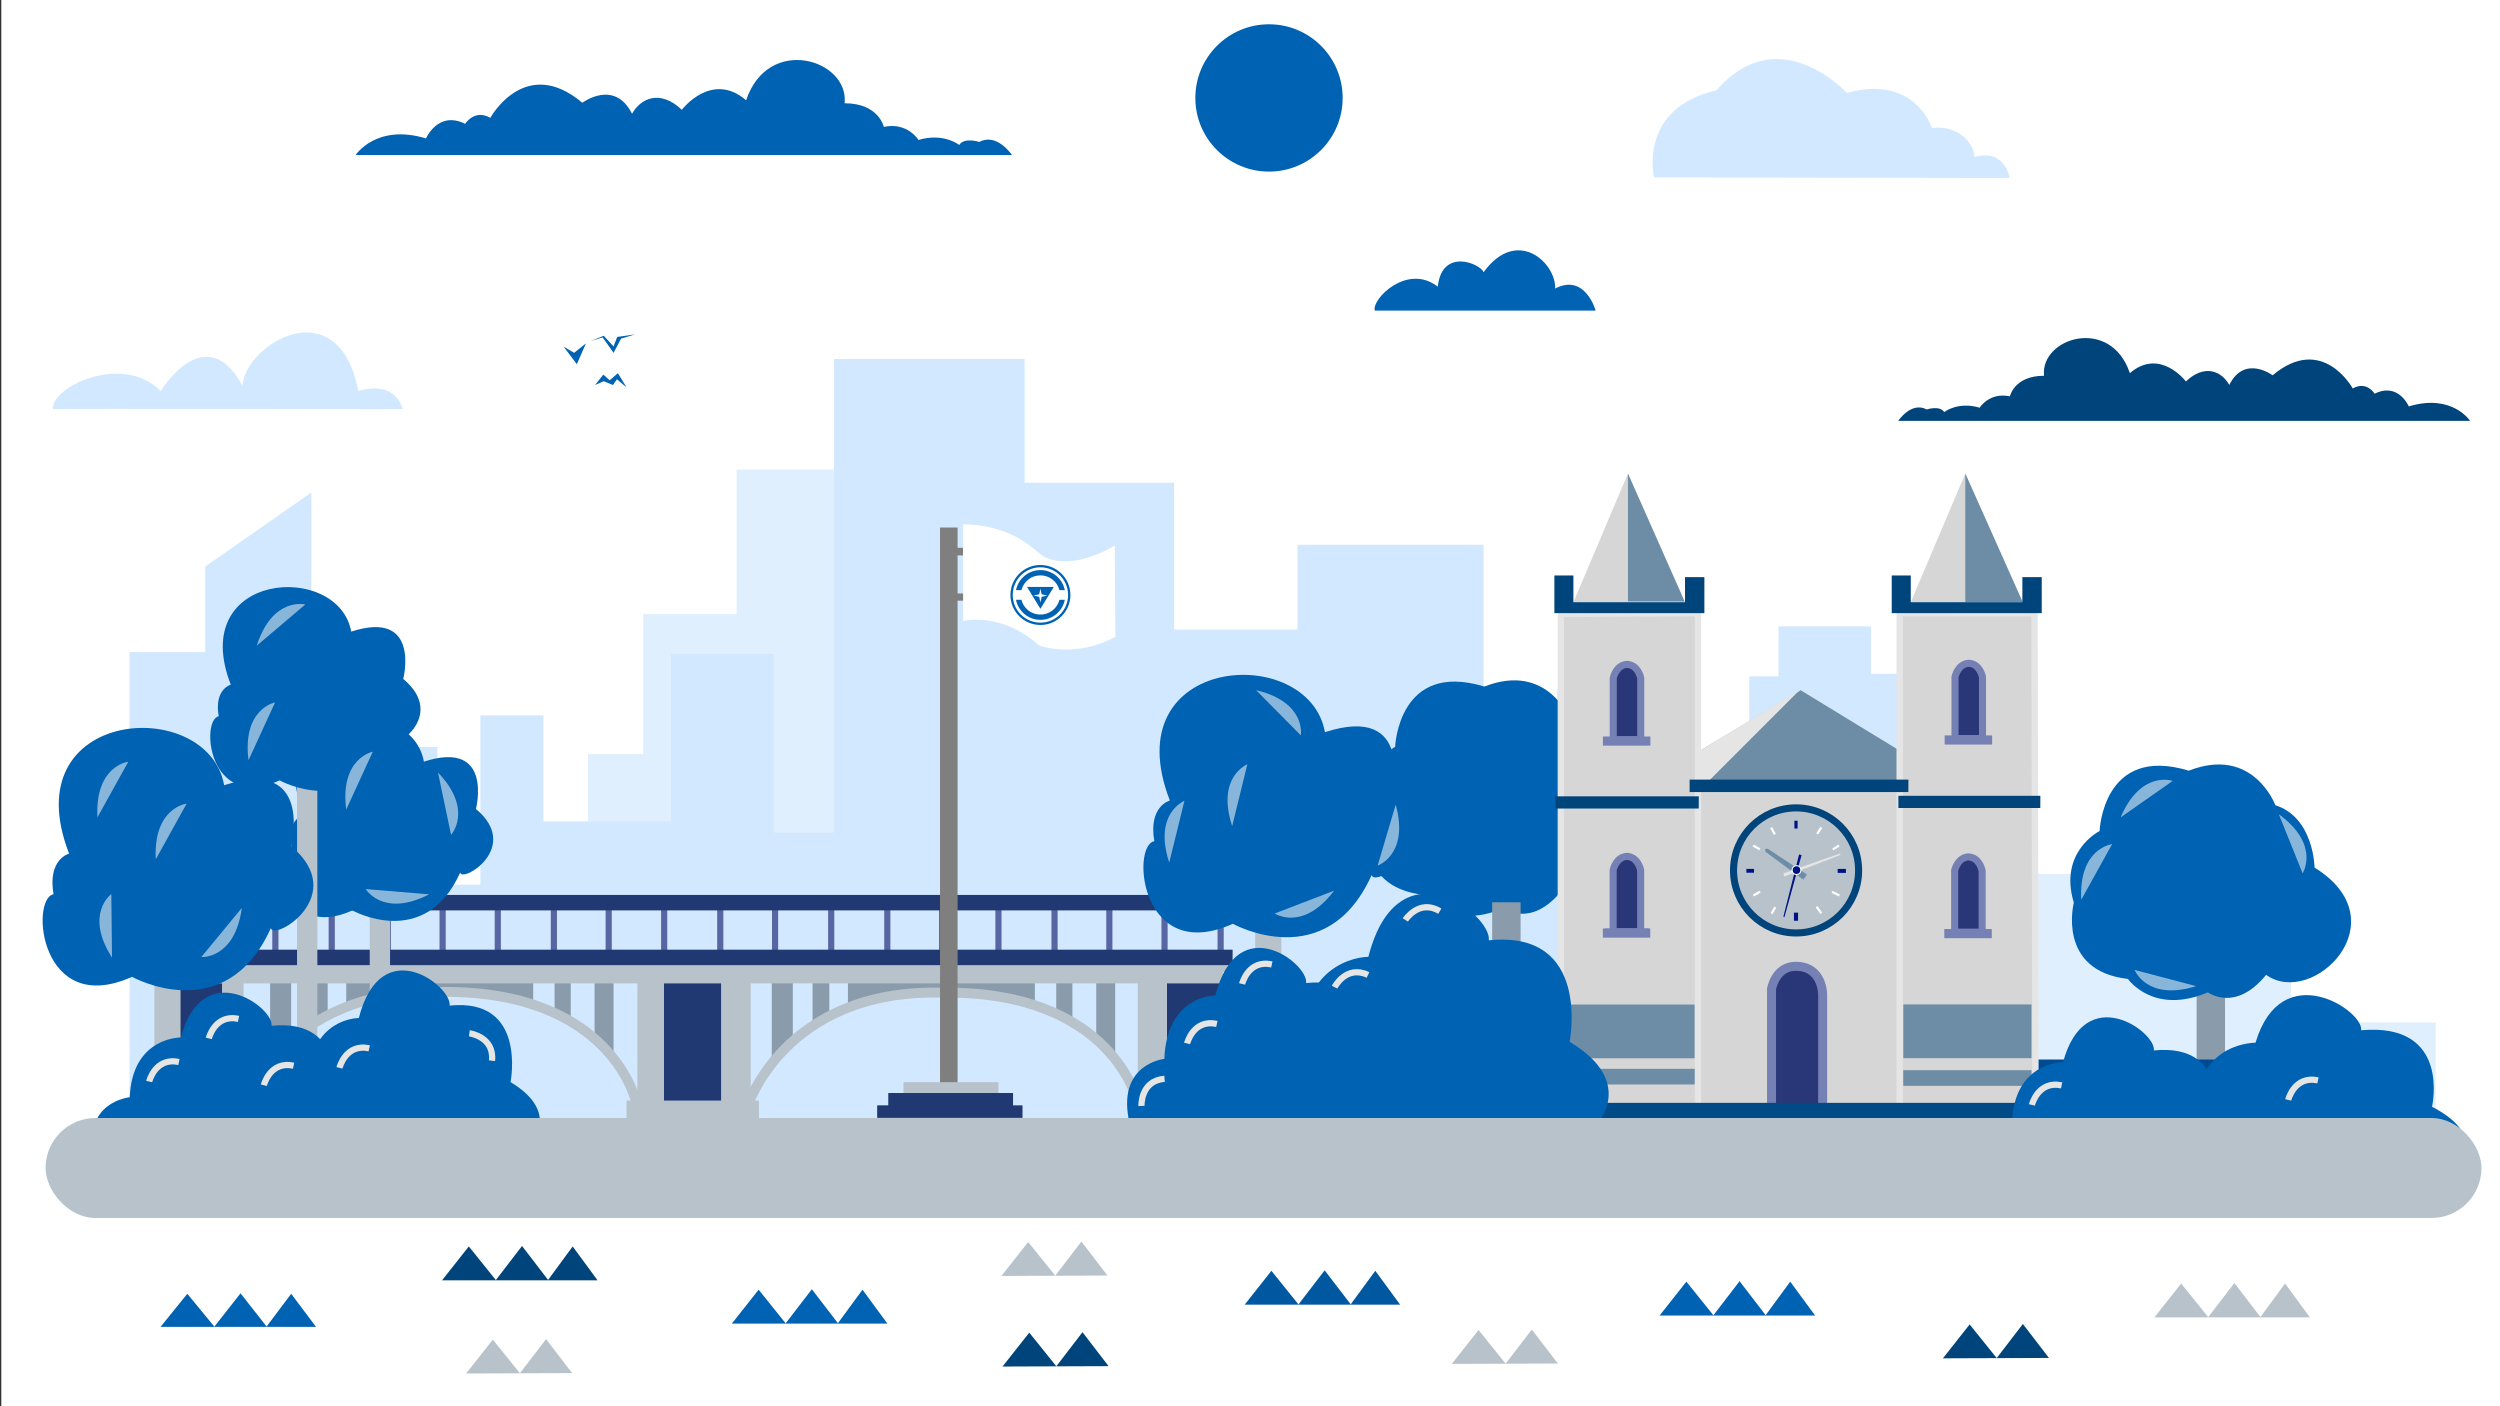 <?xml version="1.0" encoding="UTF-8" standalone="no"?>
<svg
   sodipodi:docname="nuinalp_hq.svg"
   inkscape:version="1.1 (c68e22c387, 2021-05-23)"
   id="svg8"
   version="1.1"
   viewBox="0 0 508 285.75"
   height="1080"
   width="1920"
   xmlns:inkscape="http://www.inkscape.org/namespaces/inkscape"
   xmlns:sodipodi="http://sodipodi.sourceforge.net/DTD/sodipodi-0.dtd"
   xmlns="http://www.w3.org/2000/svg"
   xmlns:svg="http://www.w3.org/2000/svg"
   xmlns:rdf="http://www.w3.org/1999/02/22-rdf-syntax-ns#"
   xmlns:cc="http://creativecommons.org/ns#"
   xmlns:dc="http://purl.org/dc/elements/1.1/">
  <rect x="0" y="0" width="508" height="285.75" fill="#333333" stroke="none"/>
  <defs
     id="defs2" />
  <sodipodi:namedview
     inkscape:window-maximized="1"
     inkscape:window-y="27"
     inkscape:window-x="1360"
     inkscape:window-height="938"
     inkscape:window-width="1920"
     inkscape:guide-bbox="true"
     showguides="true"
     inkscape:snap-page="false"
     units="px"
     showgrid="false"
     inkscape:document-rotation="0"
     inkscape:current-layer="layer1"
     inkscape:document-units="mm"
     inkscape:cy="564.67527"
     inkscape:cx="833.37584"
     inkscape:zoom="0.49497475"
     inkscape:pageshadow="2"
     inkscape:pageopacity="0.0"
     borderopacity="1.0"
     bordercolor="#666666"
     pagecolor="#ffffff"
     id="base"
     inkscape:pagecheckerboard="0" />
  <g
     id="layer1"
     inkscape:groupmode="layer"
     inkscape:label="Layer 1">
    <rect
       y="-0.025"
       x="0.266"
       height="285.775"
       width="507.801"
       id="rect24"
       style="fill:#ffffff;fill-opacity:1;stroke-width:0.265" />
    <rect
       y="98.091"
       x="202.258"
       height="131.615"
       width="36.327"
       id="rect1119-9-6"
       style="fill:#d1e8ff;fill-opacity:1;stroke:none;stroke-width:1.03" />
    <path
       style="fill:#e0effe;fill-opacity:1;stroke:none;stroke-width:0.289px;stroke-linecap:butt;stroke-linejoin:miter;stroke-opacity:1"
       d="m 409.99,177.566 h 27.146 v 11.225 h 28.423 v 18.976 h 29.381 v 21.382 h -17.884 -74.411 v -50.247 -2.138 z"
       id="path1136-1" />
    <path
       id="path1136"
       d="m 119.469,180.365 v -27.146 h 11.225 v -28.423 h 18.976 V 95.415 H 171.053 V 113.299 187.71 h -50.247 -2.138 z"
       style="fill:#e0effe;fill-opacity:1;stroke:none;stroke-width:0.289px;stroke-linecap:butt;stroke-linejoin:miter;stroke-opacity:1" />
    <rect
       y="72.958"
       x="169.449"
       height="154.221"
       width="38.754"
       id="rect1119"
       style="fill:#d1e8ff;fill-opacity:1;stroke:none;stroke-width:1.151" />
    <g
       transform="matrix(2.217,0,0,2.217,-322.612,-242.691)"
       id="g1550">
      <rect
         style="opacity:1;fill:#8a9cab;fill-opacity:1;fill-rule:nonzero;stroke:none;stroke-width:0.3;stroke-miterlimit:4;stroke-dasharray:none;stroke-opacity:1"
         id="rect1429"
         width="2.606"
         height="10.997"
         x="346.849"
         y="199.878"
         ry="0" />
      <path
         style="fill:#0062b2;fill-opacity:1;stroke:none;stroke-width:0.265px;stroke-linecap:butt;stroke-linejoin:miter;stroke-opacity:1"
         d="m 347.88,200.422 c 0,0 2.504,1.89 5.339,-1.606 4.252,3.071 12.379,-4.914 4.441,-9.827 0,0 -0.047,-4.583 -3.591,-5.717 0,0 -2.032,-5.481 -7.938,-3.166 -7.89,-2.41 -8.174,5.528 -8.174,5.528 0,0 -3.78,1.89 -2.362,6.567 0,0 -1.606,6.237 4.961,6.993 0,0 2.315,3.355 7.323,1.228 z"
         id="path1431"
         sodipodi:nodetypes="ccccccccc" />
    </g>
    <path
       style="fill:#ffffff;fill-opacity:0.534;stroke:none;stroke-width:0.265px;stroke-linecap:butt;stroke-linejoin:miter;stroke-opacity:1"
       d="m 422.907,182.841 6.274,-11.312 c 0,0 -6.807,0.777 -6.274,11.312 z"
       id="path1501-1"
       sodipodi:nodetypes="ccc" />
    <path
       style="fill:none;stroke:#d1e8ff;stroke-width:0.894;stroke-linecap:butt;stroke-linejoin:miter;stroke-miterlimit:4;stroke-dasharray:none;stroke-opacity:1"
       d="m 342.001,199.753 c 0,0 0.413,-8.65 11.874,-8.693 13.895,0.063 14.584,8.777 14.584,8.777"
       id="path1272-6"
       sodipodi:nodetypes="ccc" />
    <path
       sodipodi:nodetypes="ccc"
       id="path1272-6-1"
       d="m 368.468,201.727 c 0,0 1.38,-10.534 13.559,-10.576 14.767,0.063 12.677,10.66 12.677,10.66"
       style="fill:none;stroke:#d1e8ff;stroke-width:0.894;stroke-linecap:butt;stroke-linejoin:miter;stroke-miterlimit:4;stroke-dasharray:none;stroke-opacity:1" />
    <path
       sodipodi:nodetypes="ccc"
       id="path1272"
       d="m 316.359,199.681 c 0,0 0.378,-8.66 10.854,-8.702 12.702,0.063 14.272,9.734 14.272,9.734"
       style="fill:none;stroke:#d1e8ff;stroke-width:0.894;stroke-linecap:butt;stroke-linejoin:miter;stroke-miterlimit:4;stroke-dasharray:none;stroke-opacity:1" />
    <rect
       y="191.106"
       x="340.377"
       height="23.848"
       width="2.105"
       id="rect1264"
       style="fill:#d1e8ff;fill-opacity:1;stroke:none;stroke-width:2.737;stroke-miterlimit:4;stroke-dasharray:none;stroke-opacity:1" />
    <rect
       y="190.986"
       x="368.012"
       height="24.159"
       width="2.019"
       id="rect1266"
       style="fill:#d1e8ff;fill-opacity:1;stroke:none;stroke-width:2.319;stroke-miterlimit:4;stroke-dasharray:none;stroke-opacity:1" />
    <rect
       y="190.627"
       x="394.268"
       height="24.518"
       width="2.375"
       id="rect1268"
       style="fill:#d1e8ff;fill-opacity:1;stroke:none;stroke-width:2.319;stroke-miterlimit:4;stroke-dasharray:none;stroke-opacity:1" />
    <path
       id="path1102"
       d="m 266.14,222.397 h 227.244 v -7.104 H 266.14 Z"
       style="fill:#004a92;fill-opacity:1;stroke:none;stroke-width:0.464px;stroke-linecap:butt;stroke-linejoin:miter;stroke-opacity:1" />
    <path
       id="path1104"
       d="M 317.418,214.427 V 186.561 h -46.318 v 28.823 h 46.199 z"
       style="fill:#004a92;fill-opacity:1;stroke:none;stroke-width:0.472px;stroke-linecap:butt;stroke-linejoin:miter;stroke-opacity:1" />
    <rect
       y="185.126"
       x="269.379"
       height="1.805"
       width="50.178"
       id="rect1106"
       style="fill:#e5e5e5;fill-opacity:1;stroke:none;stroke-width:2.78;stroke-miterlimit:4;stroke-dasharray:none;stroke-opacity:1" />
    <rect
       y="184.05"
       x="268.31"
       height="1.355"
       width="52.494"
       id="rect1108"
       style="fill:#e5e5e5;fill-opacity:1;stroke:none;stroke-width:2.677;stroke-miterlimit:4;stroke-dasharray:none;stroke-opacity:1" />
    <rect
       y="180.94"
       x="271.398"
       height="3.11"
       width="45.843"
       id="rect1110"
       style="fill:#e5e5e5;fill-opacity:1;stroke:none;stroke-width:2.234;stroke-miterlimit:4;stroke-dasharray:none;stroke-opacity:1" />
    <path
       sodipodi:nodetypes="cccccc"
       id="path1112"
       d="m 276.217,180.831 c 0,0 2.099,-1.48 2.519,-5.666 0,0 9.07,-5.37 15.914,-5.455 7.516,-0.042 15.242,4.694 15.242,4.694 -0.504,3.044 5.207,6.427 5.207,6.427 z"
       style="fill:#004a92;fill-opacity:1;stroke:none;stroke-width:0.472px;stroke-linecap:butt;stroke-linejoin:miter;stroke-opacity:1" />
    <ellipse
       ry="2.875"
       rx="2.831"
       cy="176.138"
       cx="294.378"
       id="path1114"
       style="fill:#e6e6e6;fill-opacity:1;stroke:none;stroke-width:2.122;stroke-miterlimit:4;stroke-dasharray:none;stroke-opacity:1" />
    <path
       sodipodi:nodetypes="ccccc"
       id="path1146"
       d="m 293.718,169.69 -0.052,-5.195 h 1.544 v 5.143 z"
       style="fill:#004a92;fill-opacity:1;stroke:none;stroke-width:0.472px;stroke-linecap:butt;stroke-linejoin:miter;stroke-opacity:1" />
    <rect
       y="172.863"
       x="292.383"
       height="5.915"
       width="0.672"
       id="rect1334-9"
       style="fill:#004a92;fill-opacity:1;stroke:none;stroke-width:0.961;stroke-miterlimit:4;stroke-dasharray:none;stroke-opacity:1" />
    <rect
       y="173.154"
       x="294.189"
       height="6.512"
       width="0.504"
       id="rect1336-7"
       style="fill:#004a92;fill-opacity:1;stroke:none;stroke-width:0.894;stroke-miterlimit:4;stroke-dasharray:none;stroke-opacity:1" />
    <rect
       y="173.45"
       x="295.784"
       height="5.37"
       width="0.63"
       id="rect1338-9"
       style="fill:#004a92;fill-opacity:1;stroke:none;stroke-width:0.894;stroke-miterlimit:4;stroke-dasharray:none;stroke-opacity:1" />
    <path
       id="path1086"
       d="m 26.315,225.072 v -92.554 h 15.386 v -17.387 l 21.568,-15.066 v 29.807 H 75.439 v 21.923 h 13.433 v 27.97 h 8.747 v -34.396 h 12.808 v 21.545 h 25.929 v -34.018 h 20.931 v 36.286 h 12.808 v 16.253 h 8.747 v 41.955 H 26.08 Z"
       style="fill:#d1e8ff;fill-opacity:1;stroke:none;stroke-width:0.241px;stroke-linecap:butt;stroke-linejoin:miter;stroke-opacity:1" />
    <rect
       style="fill:#d1e8ff;fill-opacity:1;stroke:none;stroke-width:0.88"
       id="rect1119-9"
       width="36.327"
       height="96.085"
       x="229.365"
       y="127.928" />
    <path
       id="path1084"
       d="m 229.63,152.402 h 34.011 v -41.694 h 37.817 v 41.427 h 14.984 v -12.027 h 14.984 v 13.898 h 11.416 v 10.424 h 12.606 V 137.435 h 5.946 v -10.156 h 18.789 v 9.622 h 6.66 v 91.139 H 229.154 Z"
       style="fill:#d1e8ff;fill-opacity:1;stroke:none;stroke-width:0.25px;stroke-linecap:butt;stroke-linejoin:miter;stroke-opacity:1" />
    <g
       id="g1550-4"
       transform="matrix(2.217,0,0,2.217,-465.757,-259.784)">
      <path
         sodipodi:nodetypes="ccccccccc"
         id="path1431-5"
         d="m 347.88,200.422 c 0,0 2.504,1.89 5.339,-1.606 4.252,3.071 12.379,-4.914 4.441,-9.827 0,0 -0.047,-4.583 -3.591,-5.717 0,0 -2.032,-5.481 -7.938,-3.166 -7.89,-2.41 -8.174,5.528 -8.174,5.528 0,0 -3.78,1.89 -2.362,6.567 0,0 -1.606,6.237 4.961,6.993 0,0 2.315,3.355 7.323,1.228 z"
         style="fill:#0062b2;fill-opacity:1;stroke:none;stroke-width:0.265px;stroke-linecap:butt;stroke-linejoin:miter;stroke-opacity:1" />
      <rect
         ry="0"
         y="199.878"
         x="346.849"
         height="10.997"
         width="2.606"
         id="rect1429-4"
         style="opacity:1;fill:#8a9cab;fill-opacity:1;fill-rule:nonzero;stroke:none;stroke-width:0.3;stroke-miterlimit:4;stroke-dasharray:none;stroke-opacity:1" />
    </g>
    <rect
       style="fill:#b7c2cb;fill-opacity:1;stroke:none;stroke-width:2.77;stroke-miterlimit:4;stroke-dasharray:none;stroke-opacity:1"
       id="rect1258"
       width="217.921"
       height="2.539"
       x="31.54"
       y="194.982" />
    <rect
       style="fill:#5865a3;fill-opacity:1;stroke:none;stroke-width:1.265;stroke-miterlimit:4;stroke-dasharray:none;stroke-opacity:1"
       id="rect1277"
       width="1.252"
       height="9.78"
       x="32.794"
       y="184.231" />
    <rect
       y="184.136"
       x="44.192"
       height="9.78"
       width="1.252"
       id="rect1277-0"
       style="fill:#5865a3;fill-opacity:1;stroke:none;stroke-width:1.265;stroke-miterlimit:4;stroke-dasharray:none;stroke-opacity:1" />
    <rect
       style="fill:#5865a3;fill-opacity:1;stroke:none;stroke-width:1.265;stroke-miterlimit:4;stroke-dasharray:none;stroke-opacity:1"
       id="rect1277-0-0"
       width="1.252"
       height="9.78"
       x="55.33"
       y="184.212" />
    <rect
       y="184.393"
       x="66.78"
       height="9.78"
       width="1.252"
       id="rect1277-6"
       style="fill:#5865a3;fill-opacity:1;stroke:none;stroke-width:1.265;stroke-miterlimit:4;stroke-dasharray:none;stroke-opacity:1" />
    <rect
       style="fill:#5865a3;fill-opacity:1;stroke:none;stroke-width:1.265;stroke-miterlimit:4;stroke-dasharray:none;stroke-opacity:1"
       id="rect1277-0-5"
       width="1.252"
       height="9.78"
       x="78.178"
       y="184.298" />
    <rect
       y="184.374"
       x="89.316"
       height="9.78"
       width="1.252"
       id="rect1277-0-0-0"
       style="fill:#5865a3;fill-opacity:1;stroke:none;stroke-width:1.265;stroke-miterlimit:4;stroke-dasharray:none;stroke-opacity:1" />
    <rect
       style="fill:#5865a3;fill-opacity:1;stroke:none;stroke-width:1.265;stroke-miterlimit:4;stroke-dasharray:none;stroke-opacity:1"
       id="rect1277-6-9"
       width="1.252"
       height="9.78"
       x="100.523"
       y="184.326" />
    <rect
       y="184.231"
       x="111.921"
       height="9.78"
       width="1.252"
       id="rect1277-0-5-8"
       style="fill:#5865a3;fill-opacity:1;stroke:none;stroke-width:1.265;stroke-miterlimit:4;stroke-dasharray:none;stroke-opacity:1" />
    <rect
       style="fill:#5865a3;fill-opacity:1;stroke:none;stroke-width:1.265;stroke-miterlimit:4;stroke-dasharray:none;stroke-opacity:1"
       id="rect1277-0-0-0-8"
       width="1.252"
       height="9.78"
       x="123.059"
       y="184.307" />
    <rect
       y="184.326"
       x="134.333"
       height="9.78"
       width="1.252"
       id="rect1277-6-9-4"
       style="fill:#5865a3;fill-opacity:1;stroke:none;stroke-width:1.265;stroke-miterlimit:4;stroke-dasharray:none;stroke-opacity:1" />
    <rect
       style="fill:#5865a3;fill-opacity:1;stroke:none;stroke-width:1.265;stroke-miterlimit:4;stroke-dasharray:none;stroke-opacity:1"
       id="rect1277-0-5-8-0"
       width="1.252"
       height="9.78"
       x="145.731"
       y="184.231" />
    <rect
       y="184.307"
       x="156.869"
       height="9.78"
       width="1.252"
       id="rect1277-0-0-0-8-5"
       style="fill:#5865a3;fill-opacity:1;stroke:none;stroke-width:1.265;stroke-miterlimit:4;stroke-dasharray:none;stroke-opacity:1" />
    <rect
       style="fill:#5865a3;fill-opacity:1;stroke:none;stroke-width:1.265;stroke-miterlimit:4;stroke-dasharray:none;stroke-opacity:1"
       id="rect1277-6-9-4-5"
       width="1.252"
       height="9.78"
       x="168.276"
       y="184.46" />
    <rect
       y="184.365"
       x="179.674"
       height="9.78"
       width="1.252"
       id="rect1277-0-5-8-0-2"
       style="fill:#5865a3;fill-opacity:1;stroke:none;stroke-width:1.265;stroke-miterlimit:4;stroke-dasharray:none;stroke-opacity:1" />
    <rect
       style="fill:#5865a3;fill-opacity:1;stroke:none;stroke-width:1.265;stroke-miterlimit:4;stroke-dasharray:none;stroke-opacity:1"
       id="rect1277-0-0-0-8-5-1"
       width="1.252"
       height="9.78"
       x="190.812"
       y="184.441" />
    <rect
       y="184.396"
       x="202.258"
       height="9.78"
       width="1.252"
       id="rect1277-6-9-4-5-7"
       style="fill:#5865a3;fill-opacity:1;stroke:none;stroke-width:1.265;stroke-miterlimit:4;stroke-dasharray:none;stroke-opacity:1" />
    <rect
       style="fill:#5865a3;fill-opacity:1;stroke:none;stroke-width:1.265;stroke-miterlimit:4;stroke-dasharray:none;stroke-opacity:1"
       id="rect1277-0-5-8-0-2-5"
       width="1.252"
       height="9.78"
       x="213.656"
       y="184.302" />
    <rect
       y="184.377"
       x="224.794"
       height="9.78"
       width="1.252"
       id="rect1277-0-0-0-8-5-1-1"
       style="fill:#5865a3;fill-opacity:1;stroke:none;stroke-width:1.265;stroke-miterlimit:4;stroke-dasharray:none;stroke-opacity:1" />
    <rect
       style="fill:#5865a3;fill-opacity:1;stroke:none;stroke-width:1.265;stroke-miterlimit:4;stroke-dasharray:none;stroke-opacity:1"
       id="rect1277-6-9-4-5-7-3"
       width="1.252"
       height="9.78"
       x="236.007"
       y="184.238" />
    <rect
       y="184.143"
       x="247.406"
       height="9.78"
       width="1.252"
       id="rect1277-0-5-8-0-2-5-0"
       style="fill:#5865a3;fill-opacity:1;stroke:none;stroke-width:1.265;stroke-miterlimit:4;stroke-dasharray:none;stroke-opacity:1" />
    <rect
       style="fill:#213973;fill-opacity:1;stroke:none;stroke-width:2.712;stroke-miterlimit:4;stroke-dasharray:none;stroke-opacity:1"
       id="rect1256"
       width="219.565"
       height="3.14"
       x="30.9"
       y="192.977" />
    <rect
       y="181.852"
       x="30.698"
       height="3.14"
       width="219.565"
       id="rect1256-8"
       style="fill:#213973;fill-opacity:1;stroke:none;stroke-width:2.712;stroke-miterlimit:4;stroke-dasharray:none;stroke-opacity:1" />
    <rect
       style="fill:#213973;fill-opacity:1;stroke:none;stroke-width:1.265;stroke-miterlimit:4;stroke-dasharray:none;stroke-opacity:1"
       id="rect1470"
       width="11.717"
       height="25.324"
       x="134.871"
       y="199.633" />
    <rect
       style="fill:#213973;fill-opacity:1;stroke:none;stroke-width:1.183;stroke-miterlimit:4;stroke-dasharray:none;stroke-opacity:1"
       id="rect1472"
       width="10.914"
       height="24.946"
       x="237.114"
       y="199.066" />
    <rect
       y="199.467"
       x="33.45"
       height="25.702"
       width="11.717"
       id="rect1470-3"
       style="fill:#213973;fill-opacity:1;stroke:none;stroke-width:1.274;stroke-miterlimit:4;stroke-dasharray:none;stroke-opacity:1" />
    <path
       sodipodi:nodetypes="cccccc"
       id="path970"
       d="m 70.359,199.45 v 5.242 c 0,0 5.708,-3.64 18.804,-3.494 11.359,-0.363 19.182,3.083 19.182,3.083 v -5.139 z"
       style="fill:#8a9cab;fill-opacity:1;stroke:none;stroke-width:0.276px;stroke-linecap:butt;stroke-linejoin:miter;stroke-opacity:1" />
    <path
       id="path982"
       d="m 112.693,199.447 v 5.764 l 3.284,3.284 v -9.142 z"
       style="fill:#8a9cab;fill-opacity:1;stroke:none;stroke-width:0.265px;stroke-linecap:butt;stroke-linejoin:miter;stroke-opacity:1" />
    <path
       id="path984"
       d="m 120.819,199.4 v 11.292 l 3.851,3.851 V 199.117 h -3.898 z"
       style="fill:#8a9cab;fill-opacity:1;stroke:none;stroke-width:0.265px;stroke-linecap:butt;stroke-linejoin:miter;stroke-opacity:1" />
    <path
       id="path986"
       d="m 54.887,199.392 v 17.105 l 4.276,-5.011 v -12.027 z"
       style="fill:#8a9cab;fill-opacity:1;stroke:none;stroke-width:0.265px;stroke-linecap:butt;stroke-linejoin:miter;stroke-opacity:1" />
    <path
       id="path988"
       d="m 63.173,199.258 c 0,0.468 0,9.354 0,9.354 l 3.408,-2.472 v -7.216 H 63.106 Z"
       style="fill:#8a9cab;fill-opacity:1;stroke:none;stroke-width:0.265px;stroke-linecap:butt;stroke-linejoin:miter;stroke-opacity:1" />
    <path
       sodipodi:nodetypes="ccc"
       id="path972"
       d="m 129.253,223.897 c 0,0 -4.932,-22.741 -39.699,-22.337 -32.403,-0.808 -39.756,23.48 -39.756,23.48"
       style="fill:none;stroke:#b7c2cb;stroke-width:2.013;stroke-linecap:butt;stroke-linejoin:miter;stroke-miterlimit:4;stroke-dasharray:none;stroke-opacity:1" />
    <rect
       style="fill:#5865a3;fill-opacity:1;stroke:none;stroke-width:1.265;stroke-miterlimit:4;stroke-dasharray:none;stroke-opacity:1"
       id="rect1462"
       width="19.844"
       height="6.237"
       x="31.117"
       y="224.769" />
    <rect
       style="fill:#b7c2cb;fill-opacity:1;stroke:none;stroke-width:1.093;stroke-miterlimit:4;stroke-dasharray:none;stroke-opacity:1"
       id="rect1489"
       width="4.323"
       height="25.301"
       x="45.167"
       y="199.467" />
    <rect
       y="199.633"
       x="129.511"
       height="25.301"
       width="5.36"
       id="rect1489-0"
       style="fill:#b7c2cb;fill-opacity:1;stroke:none;stroke-width:1.217;stroke-miterlimit:4;stroke-dasharray:none;stroke-opacity:1" />
    <path
       style="fill:#8a9cab;fill-opacity:1;stroke:none;stroke-width:0.278px;stroke-linecap:butt;stroke-linejoin:miter;stroke-opacity:1"
       d="m 172.297,199.525 v 5.31 c 0,0 5.708,-3.687 18.804,-3.54 11.359,-0.368 19.182,3.123 19.182,3.123 v -5.205 z"
       id="path970-1"
       sodipodi:nodetypes="cccccc" />
    <path
       style="fill:#8a9cab;fill-opacity:1;stroke:none;stroke-width:0.265px;stroke-linecap:butt;stroke-linejoin:miter;stroke-opacity:1"
       d="m 214.631,199.591 v 5.764 l 3.284,3.284 v -9.142 z"
       id="path982-9" />
    <path
       style="fill:#8a9cab;fill-opacity:1;stroke:none;stroke-width:0.265px;stroke-linecap:butt;stroke-linejoin:miter;stroke-opacity:1"
       d="m 222.757,199.543 v 11.292 l 3.851,3.851 v -15.426 h -3.898 z"
       id="path984-2" />
    <path
       style="fill:#8a9cab;fill-opacity:1;stroke:none;stroke-width:0.265px;stroke-linecap:butt;stroke-linejoin:miter;stroke-opacity:1"
       d="m 156.825,199.535 v 17.105 l 4.276,-5.011 v -12.027 z"
       id="path986-1" />
    <path
       style="fill:#8a9cab;fill-opacity:1;stroke:none;stroke-width:0.265px;stroke-linecap:butt;stroke-linejoin:miter;stroke-opacity:1"
       d="m 165.111,199.402 c 0,0.468 0,9.354 0,9.354 l 3.408,-2.472 v -7.216 h -3.474 z"
       id="path988-3" />
    <path
       style="fill:none;stroke:#b7c2cb;stroke-width:2.013;stroke-linecap:butt;stroke-linejoin:miter;stroke-miterlimit:4;stroke-dasharray:none;stroke-opacity:1"
       d="m 231.191,224.041 c 0,0 -4.932,-22.741 -39.699,-22.337 -32.403,-0.808 -39.756,23.48 -39.756,23.48"
       id="path972-5"
       sodipodi:nodetypes="ccc" />
    <rect
       style="fill:#b7c2cb;fill-opacity:1;stroke:none;stroke-width:1.283;stroke-miterlimit:4;stroke-dasharray:none;stroke-opacity:1"
       id="rect1489-0-2"
       width="5.956"
       height="25.301"
       x="146.588"
       y="199.633" />
    <rect
       y="199.014"
       x="231.193"
       height="25.528"
       width="5.921"
       id="rect1489-0-2-2"
       style="fill:#b7c2cb;fill-opacity:1;stroke:none;stroke-width:1.285;stroke-miterlimit:4;stroke-dasharray:none;stroke-opacity:1" />
    <rect
       style="fill:#5865a3;fill-opacity:1;stroke:none;stroke-width:1.265;stroke-miterlimit:4;stroke-dasharray:none;stroke-opacity:1"
       id="rect1466"
       width="20.222"
       height="6.993"
       x="229.365"
       y="224.013" />
    <rect
       style="fill:#b7c2cb;fill-opacity:1;stroke:none;stroke-width:1.28;stroke-miterlimit:4;stroke-dasharray:none;stroke-opacity:1"
       id="rect1464"
       width="26.904"
       height="6.993"
       x="127.312"
       y="223.635" />
    <rect
       y="197.521"
       x="32.424"
       height="2.304"
       width="216.04"
       id="rect968"
       style="fill:#b7c2cb;fill-opacity:1;stroke-width:2.985" />
    <path
       sodipodi:nodetypes="cccccc"
       id="path40"
       d="m 10.733,83.141 c 0.369,-0.126 71.06,0 71.06,0 0,0 -1.039,-5.953 -8.977,-3.685 -4.063,-20.978 -23.057,-9.544 -23.529,-1.039 -7.56,-13.891 -16.631,1.039 -16.631,1.039 -7.654,-7.749 -22.206,-0.945 -21.923,3.685 z"
       style="opacity:1;fill:#d1e8ff;fill-opacity:1;stroke:none;stroke-width:0.265px;stroke-linecap:butt;stroke-linejoin:miter;stroke-opacity:1" />
    <path
       sodipodi:nodetypes="cccccc"
       id="path42"
       d="m 279.352,63.116 h 44.885 c 0,0 -2.126,-7.654 -8.221,-4.488 0.142,-5.339 -7.843,-12.568 -14.552,-3.307 -0.567,-1.701 -8.457,-5.103 -9.308,2.929 -6.189,-4.819 -13.465,2.504 -12.804,4.866 z"
       style="opacity:1;fill:#0062b2;fill-opacity:1;stroke:none;stroke-width:0.265px;stroke-linecap:butt;stroke-linejoin:miter;stroke-opacity:1" />
    <path
       sodipodi:nodetypes="ccccccccccccccc"
       id="path58"
       d="m 385.72,85.518 h 116.205 c 0,0 -3.648,-5.606 -12.457,-2.936 0,0 -2.135,-4.983 -6.94,-2.58 0,0 -1.602,-2.669 -4.449,-1.068 0,0 -6.139,-11.211 -16.283,-2.669 0,0 -5.695,-4.271 -8.809,1.958 -1.513,-2.758 -4.983,-4.36 -8.809,-0.712 0,0 -5.25,-6.94 -11.389,-1.691 -3.915,-11.656 -18.24,-7.207 -17.44,0.534 -6.05,0 -6.94,4.182 -6.94,4.182 -4.182,-0.89 -6.139,2.313 -6.139,2.313 -4.449,-1.335 -7.207,0.89 -7.207,0.89 -0.89,-1.424 -3.559,-0.534 -3.559,-0.534 -3.114,-1.691 -5.784,2.313 -5.784,2.313 z"
       style="opacity:1;fill:#00447c;fill-opacity:1;stroke:none;stroke-width:0.352px;stroke-linecap:butt;stroke-linejoin:miter;stroke-opacity:1" />
    <path
       sodipodi:nodetypes="ccccccc"
       id="path74"
       d="m 336.097,36.034 72.256,0.134 c 0,0 -0.823,-6.036 -7.134,-4.253 0,-2.332 -2.881,-6.585 -8.643,-5.899 0,0 -3.43,-10.975 -17.286,-7.134 0,0 -13.856,-15.091 -26.477,-0.549 -16.051,3.704 -12.716,17.701 -12.716,17.701 z"
       style="opacity:1;fill:#d1e8ff;fill-opacity:1;stroke:none;stroke-width:0.192px;stroke-linecap:butt;stroke-linejoin:miter;stroke-opacity:1" />
    <path
       style="opacity:1;fill:#0062b2;fill-opacity:1;stroke:none;stroke-width:0.404px;stroke-linecap:butt;stroke-linejoin:miter;stroke-opacity:1"
       d="M 205.633,31.499 H 72.267 c 0,0 4.187,-6.433 14.297,-3.37 0,0 2.451,-5.719 7.965,-2.961 0,0 1.838,-3.064 5.106,-1.225 0,0 7.046,-12.867 18.688,-3.064 0,0 6.536,-4.902 10.11,2.247 1.736,-3.166 5.719,-5.004 10.11,-0.817 0,0 6.025,-7.965 13.071,-1.94 4.493,-13.378 20.934,-8.272 20.015,0.613 6.944,0 7.965,4.8 7.965,4.8 4.8,-1.021 7.046,2.655 7.046,2.655 5.106,-1.532 8.272,1.021 8.272,1.021 1.021,-1.634 4.085,-0.613 4.085,-0.613 3.574,-1.94 6.638,2.655 6.638,2.655 z"
       id="path58-7"
       sodipodi:nodetypes="ccccccccccccccc" />
    <circle
       r="14.967"
       cy="19.9"
       cx="257.861"
       id="path930"
       style="opacity:1;fill:#0062b2;fill-opacity:1;stroke:none;stroke-width:0.221;stroke-opacity:1" />
    <path
       sodipodi:nodetypes="cccccccc"
       id="path1226"
       d="m 32.618,269.626 h 31.605 l -5.056,-6.731 -4.996,6.654 -5.297,-6.746 -5.317,6.771 -5.498,-6.678 z"
       style="fill:#0062b2;fill-opacity:1;stroke:none;stroke-width:0.227px;stroke-linecap:butt;stroke-linejoin:miter;stroke-opacity:1" />
    <path
       style="fill:#00447c;fill-opacity:1;stroke:none;stroke-width:0.229px;stroke-linecap:butt;stroke-linejoin:miter;stroke-opacity:1"
       d="m 89.82,260.162 h 31.605 l -5.056,-6.887 -4.996,6.808 -5.297,-6.903 -5.317,6.928 -5.498,-6.833 z"
       id="path1226-8"
       sodipodi:nodetypes="cccccccc" />
    <path
       sodipodi:nodetypes="cccccccc"
       id="path1226-8-2"
       d="m 148.711,268.954 h 31.605 l -5.056,-6.887 -4.996,6.808 -5.297,-6.903 -5.317,6.928 -5.498,-6.833 z"
       style="fill:#0062b2;fill-opacity:1;stroke:none;stroke-width:0.229px;stroke-linecap:butt;stroke-linejoin:miter;stroke-opacity:1" />
    <path
       style="fill:#b7c2cb;fill-opacity:1;stroke:none;stroke-width:0.229px;stroke-linecap:butt;stroke-linejoin:miter;stroke-opacity:1"
       d="m 94.707,279.096 c 21.552,-0.079 21.552,-0.079 21.552,-0.079 l -5.297,-6.903 -5.317,6.928 -5.498,-6.833 z"
       id="path1226-8-2-4"
       sodipodi:nodetypes="cccccc" />
    <path
       style="fill:#0058a0;fill-opacity:1;stroke:none;stroke-width:0.229px;stroke-linecap:butt;stroke-linejoin:miter;stroke-opacity:1"
       d="m 252.911,265.115 h 31.605 l -5.056,-6.887 -4.996,6.808 -5.297,-6.903 -5.317,6.928 -5.498,-6.833 z"
       id="path1226-8-2-7"
       sodipodi:nodetypes="cccccccc" />
    <path
       sodipodi:nodetypes="cccccccc"
       id="path1226-8-2-7-9"
       d="m 337.227,267.318 h 31.605 l -5.056,-6.887 -4.996,6.808 -5.297,-6.903 -5.317,6.928 -5.498,-6.833 z"
       style="fill:#0062b2;fill-opacity:1;stroke:none;stroke-width:0.229px;stroke-linecap:butt;stroke-linejoin:miter;stroke-opacity:1" />
    <path
       style="fill:#b7c2cb;fill-opacity:1;stroke:none;stroke-width:0.229px;stroke-linecap:butt;stroke-linejoin:miter;stroke-opacity:1"
       d="m 437.769,267.696 h 31.605 l -5.056,-6.887 -4.996,6.808 -5.297,-6.903 -5.317,6.928 -5.498,-6.833 z"
       id="path1226-8-2-7-9-3"
       sodipodi:nodetypes="cccccccc" />
    <path
       sodipodi:nodetypes="cccccc"
       id="path1226-8-2-4-9"
       d="m 203.487,259.27 c 21.552,-0.079 21.552,-0.079 21.552,-0.079 l -5.297,-6.903 -5.317,6.928 -5.498,-6.833 z"
       style="fill:#b7c2cb;fill-opacity:1;stroke:none;stroke-width:0.229px;stroke-linecap:butt;stroke-linejoin:miter;stroke-opacity:1" />
    <path
       style="fill:#00447c;fill-opacity:1;stroke:none;stroke-width:0.229px;stroke-linecap:butt;stroke-linejoin:miter;stroke-opacity:1"
       d="m 203.709,277.68 c 21.552,-0.079 21.552,-0.079 21.552,-0.079 l -5.297,-6.903 -5.317,6.928 -5.498,-6.833 z"
       id="path1226-8-2-4-9-5"
       sodipodi:nodetypes="cccccc" />
    <path
       sodipodi:nodetypes="cccccc"
       id="path1226-8-2-4-9-5-4"
       d="m 295.007,277.146 c 21.552,-0.079 21.552,-0.079 21.552,-0.079 l -5.297,-6.903 -5.317,6.928 -5.498,-6.833 z"
       style="fill:#b7c2cb;fill-opacity:1;stroke:none;stroke-width:0.229px;stroke-linecap:butt;stroke-linejoin:miter;stroke-opacity:1" />
    <path
       style="fill:#00447c;fill-opacity:1;stroke:none;stroke-width:0.229px;stroke-linecap:butt;stroke-linejoin:miter;stroke-opacity:1"
       d="m 394.792,276.012 c 21.552,-0.079 21.552,-0.079 21.552,-0.079 l -5.297,-6.903 -5.317,6.928 -5.498,-6.833 z"
       id="path1226-8-2-4-9-5-4-9"
       sodipodi:nodetypes="cccccc" />
    <path
       sodipodi:nodetypes="ccc"
       id="path1501"
       d="m 463.065,165.459 4.822,12.003 c 0,0 3.69,-5.773 -4.822,-12.003 z"
       style="fill:#ffffff;fill-opacity:0.534;stroke:none;stroke-width:0.265px;stroke-linecap:butt;stroke-linejoin:miter;stroke-opacity:1" />
    <path
       sodipodi:nodetypes="ccc"
       id="path1501-1-5"
       d="m 446.266,200.389 -12.507,-3.301 c 0,0 2.426,6.407 12.507,3.301 z"
       style="fill:#ffffff;fill-opacity:0.534;stroke:none;stroke-width:0.265px;stroke-linecap:butt;stroke-linejoin:miter;stroke-opacity:1" />
    <path
       style="fill:#ffffff;fill-opacity:0.534;stroke:none;stroke-width:0.265px;stroke-linecap:butt;stroke-linejoin:miter;stroke-opacity:1"
       d="m 430.904,166.094 10.597,-7.418 c 0,0 -6.459,-2.285 -10.597,7.418 z"
       id="path1501-8"
       sodipodi:nodetypes="ccc" />
    <path
       sodipodi:nodetypes="ccc"
       id="path1501-1-9"
       d="m 405.936,140.165 6.274,-11.312 c 0,0 -6.807,0.777 -6.274,11.312 z"
       style="fill:#ffffff;fill-opacity:0.534;stroke:none;stroke-width:0.265px;stroke-linecap:butt;stroke-linejoin:miter;stroke-opacity:1" />
    <path
       style="fill:#0062b2;fill-opacity:1;stroke:none;stroke-width:0.54px;stroke-linecap:butt;stroke-linejoin:miter;stroke-opacity:1"
       d="m 438.108,238.036 60.417,0.069 c 0,0 8.155,-6.767 -4.339,-13.212 0,0 3.969,-17.186 -14.405,-15.543 0.588,-3.917 -16.169,-15.164 -21.461,2.527 0,0 -11.465,-0.126 -12.053,12.89 0,0 -11.612,1.011 -8.158,13.269 z"
       id="path860"
       sodipodi:nodetypes="ccccccc" />
    <path
       style="fill:none;stroke:#e5e5e5;stroke-width:1.265;stroke-linecap:butt;stroke-linejoin:miter;stroke-miterlimit:4;stroke-dasharray:none;stroke-opacity:1"
       d="m 464.962,223.504 c 0,0 1.228,-5.008 6.048,-3.969"
       id="path877-2-8" />
    <g
       transform="matrix(1.599,0,0,1.599,-428.089,-79.644)"
       id="g987-4">
      <rect
         ry="0"
         y="158.09"
         x="314.71"
         height="24.975"
         width="2.58"
         id="rect1429-8-1"
         style="opacity:1;fill:#b7c2cb;fill-opacity:1;fill-rule:nonzero;stroke:none;stroke-width:0.451;stroke-miterlimit:4;stroke-dasharray:none;stroke-opacity:1" />
      <path
         style="fill:#0062b2;fill-opacity:1;stroke:none;stroke-width:0.265px;stroke-linecap:butt;stroke-linejoin:miter;stroke-opacity:1"
         d="m 312.505,165.507 c 0,0 9.221,5.145 13.698,-4.811 0.267,1.336 7.818,-3.207 2.005,-8.085 0,0 2.272,-8.887 -6.615,-6.014 -1.604,-8.954 -20.914,-7.684 -15.301,6.749 0,0 -2.138,0.535 -1.537,4.009 -2.339,0.468 -1.336,12.228 7.751,8.152 z"
         id="path968-1"
         sodipodi:nodetypes="ccccccc" />
    </g>
    <g
       id="g987-4-6"
       transform="matrix(1.599,0,0,1.599,-435.109,-105.533)">
      <rect
         style="opacity:1;fill:#b7c2cb;fill-opacity:1;fill-rule:nonzero;stroke:none;stroke-width:0.694;stroke-miterlimit:4;stroke-dasharray:none;stroke-opacity:1"
         id="rect1429-8-1-6"
         width="2.58"
         height="59.247"
         x="309.862"
         y="157.756"
         ry="0" />
      <path
         sodipodi:nodetypes="ccccccc"
         id="path968-1-8"
         d="m 307.657,165.172 c 0,0 9.221,5.145 13.698,-4.811 0.267,1.336 7.818,-3.207 2.005,-8.085 0,0 2.272,-8.887 -6.615,-6.014 -1.604,-8.954 -20.914,-7.684 -15.301,6.749 0,0 -2.138,0.535 -1.537,4.009 -2.339,0.468 -1.336,12.228 7.751,8.152 z"
         style="fill:#0062b2;fill-opacity:1;stroke:none;stroke-width:0.265px;stroke-linecap:butt;stroke-linejoin:miter;stroke-opacity:1" />
    </g>
    <g
       id="g987"
       transform="matrix(2.059,0,0,2.059,-616.615,-142.288)">
      <rect
         style="opacity:1;fill:#b7c2cb;fill-opacity:1;fill-rule:nonzero;stroke:none;stroke-width:0.451;stroke-miterlimit:4;stroke-dasharray:none;stroke-opacity:1"
         id="rect1429-8"
         width="2.58"
         height="24.975"
         x="314.71"
         y="158.09"
         ry="0" />
      <path
         sodipodi:nodetypes="ccccccc"
         id="path968"
         d="m 312.505,165.507 c 0,0 9.221,5.145 13.698,-4.811 0.267,1.336 7.818,-3.207 2.005,-8.085 0,0 2.272,-8.887 -6.615,-6.014 -1.604,-8.954 -20.914,-7.684 -15.301,6.749 0,0 -2.138,0.535 -1.537,4.009 -2.339,0.468 -1.336,12.228 7.751,8.152 z"
         style="fill:#0062b2;fill-opacity:1;stroke:none;stroke-width:0.265px;stroke-linecap:butt;stroke-linejoin:miter;stroke-opacity:1" />
    </g>
    <path
       sodipodi:nodetypes="ccccccc"
       id="path860-0"
       d="m 55.533,233.025 51.94,0.069 c 0,0 7.011,-6.767 -3.73,-13.212 0,0 3.412,-17.186 -12.384,-15.543 0.505,-3.917 -13.901,-15.164 -18.45,2.527 0,0 -9.857,-0.126 -10.362,12.89 0,0 -9.983,1.011 -7.013,13.269 z"
       style="fill:#0062b2;fill-opacity:1;stroke:none;stroke-width:0.5px;stroke-linecap:butt;stroke-linejoin:miter;stroke-opacity:1" />
    <path
       style="fill:#0062b2;fill-opacity:1;stroke:none;stroke-width:0.486px;stroke-linecap:butt;stroke-linejoin:miter;stroke-opacity:1"
       d="m 19.35,235.453 52.696,-0.244 c 0,0 6.255,-6.064 -4.486,-12.134 0,0 3.412,-16.188 -12.384,-14.64 0.505,-3.69 -13.901,-14.283 -18.45,2.381 0,0 -9.857,-0.119 -10.362,12.141 0,0 -9.983,0.952 -7.013,12.498 z"
       id="path860-7-9"
       sodipodi:nodetypes="ccccccc" />
    <path
       style="fill:none;stroke:#e5e5e5;stroke-width:1.265;stroke-linecap:butt;stroke-linejoin:miter;stroke-miterlimit:4;stroke-dasharray:none;stroke-opacity:1"
       d="m 42.423,211.004 c 0,0 1.228,-5.008 6.048,-3.969"
       id="path877-2-8-0-8" />
    <path
       id="path877-2-8-0-3-0"
       d="m 30.311,219.768 c 0,0 1.228,-5.008 6.048,-3.969"
       style="fill:none;stroke:#e5e5e5;stroke-width:1.265;stroke-linecap:butt;stroke-linejoin:miter;stroke-miterlimit:4;stroke-dasharray:none;stroke-opacity:1" />
    <path
       id="path877-2-8-0-8-0"
       d="m 53.611,220.519 c 0,0 1.228,-5.008 6.048,-3.969"
       style="fill:none;stroke:#e5e5e5;stroke-width:1.265;stroke-linecap:butt;stroke-linejoin:miter;stroke-miterlimit:4;stroke-dasharray:none;stroke-opacity:1" />
    <path
       style="fill:none;stroke:#e5e5e5;stroke-width:1.265;stroke-linecap:butt;stroke-linejoin:miter;stroke-miterlimit:4;stroke-dasharray:none;stroke-opacity:1"
       d="m 68.982,216.985 c 0,0 1.228,-5.008 6.048,-3.969"
       id="path877-2-8-0-8-0-4" />
    <path
       id="path877-2-8-0-8-0-4-2"
       d="m 95.372,209.962 c 0,0 5.112,0.676 4.603,5.58"
       style="fill:none;stroke:#e5e5e5;stroke-width:1.265;stroke-linecap:butt;stroke-linejoin:miter;stroke-miterlimit:4;stroke-dasharray:none;stroke-opacity:1" />
    <path
       style="fill:#ffffff;fill-opacity:0.534;stroke:none;stroke-width:0.265px;stroke-linecap:butt;stroke-linejoin:miter;stroke-opacity:1"
       d="m 19.797,166.092 6.274,-11.312 c 0,0 -6.807,0.777 -6.274,11.312 z"
       id="path1501-1-9-7"
       sodipodi:nodetypes="ccc" />
    <path
       sodipodi:nodetypes="ccc"
       id="path1501-1-9-7-8"
       d="m 22.761,194.598 -0.139,-12.935 c 0,0 -5.533,4.041 0.139,12.935 z"
       style="fill:#ffffff;fill-opacity:0.534;stroke:none;stroke-width:0.265px;stroke-linecap:butt;stroke-linejoin:miter;stroke-opacity:1" />
    <path
       style="fill:#ffffff;fill-opacity:0.534;stroke:none;stroke-width:0.265px;stroke-linecap:butt;stroke-linejoin:miter;stroke-opacity:1"
       d="M 49.136,184.491 40.904,194.469 c 0,0 6.835,0.478 8.232,-9.978 z"
       id="path1501-1-9-7-8-9"
       sodipodi:nodetypes="ccc" />
    <path
       style="fill:#ffffff;fill-opacity:0.534;stroke:none;stroke-width:0.265px;stroke-linecap:butt;stroke-linejoin:miter;stroke-opacity:1"
       d="m 52.173,131.203 9.863,-8.37 c 0,0 -6.643,-1.675 -9.863,8.37 z"
       id="path1501-1-9-7-8-9-2-8"
       sodipodi:nodetypes="ccc" />
    <path
       sodipodi:nodetypes="ccc"
       id="path1501-1-9-7-8-9-2-8-9"
       d="m 50.5,154.478 5.402,-11.754 c 0,0 -6.729,1.289 -5.402,11.754 z"
       style="fill:#ffffff;fill-opacity:0.534;stroke:none;stroke-width:0.265px;stroke-linecap:butt;stroke-linejoin:miter;stroke-opacity:1" />
    <path
       style="fill:#ffffff;fill-opacity:0.534;stroke:none;stroke-width:0.265px;stroke-linecap:butt;stroke-linejoin:miter;stroke-opacity:1"
       d="m 87.2,181.728 -12.891,-1.076 c 0,0 3.503,5.888 12.891,1.076 z"
       id="path1501-1-9-7-8-9-2-8-9-1"
       sodipodi:nodetypes="ccc" />
    <path
       sodipodi:nodetypes="ccc"
       id="path1501-1-9-7-8-9-2-8-9-1-9"
       d="m 89.002,156.98 2.648,12.662 c 0,0 4.643,-5.038 -2.648,-12.662 z"
       style="fill:#ffffff;fill-opacity:0.534;stroke:none;stroke-width:0.265px;stroke-linecap:butt;stroke-linejoin:miter;stroke-opacity:1" />
    <path
       style="fill:#ffffff;fill-opacity:0.534;stroke:none;stroke-width:0.265px;stroke-linecap:butt;stroke-linejoin:miter;stroke-opacity:1"
       d="m 70.35,164.501 5.402,-11.754 c 0,0 -6.729,1.289 -5.402,11.754 z"
       id="path1501-1-9-7-8-9-2-8-9-7"
       sodipodi:nodetypes="ccc" />
    <g
       transform="matrix(2.059,0,0,2.059,-392.936,-153.068)"
       id="g987-1">
      <rect
         ry="0"
         y="158.09"
         x="314.71"
         height="24.975"
         width="2.58"
         id="rect1429-8-8"
         style="opacity:1;fill:#b7c2cb;fill-opacity:1;fill-rule:nonzero;stroke:none;stroke-width:0.451;stroke-miterlimit:4;stroke-dasharray:none;stroke-opacity:1" />
      <path
         style="fill:#0062b2;fill-opacity:1;stroke:none;stroke-width:0.265px;stroke-linecap:butt;stroke-linejoin:miter;stroke-opacity:1"
         d="m 312.505,165.507 c 0,0 9.221,5.145 13.698,-4.811 0.267,1.336 7.818,-3.207 2.005,-8.085 0,0 2.272,-8.887 -6.615,-6.014 -1.604,-8.954 -20.914,-7.684 -15.301,6.749 0,0 -2.138,0.535 -1.537,4.009 -2.339,0.468 -1.336,12.228 7.751,8.152 z"
         id="path968-5"
         sodipodi:nodetypes="ccccccc" />
    </g>
    <path
       style="fill:#0062b2;fill-opacity:1;stroke:none;stroke-width:0.5px;stroke-linecap:butt;stroke-linejoin:miter;stroke-opacity:1"
       d="m 229.577,228.44 51.94,0.069 c 0,0 7.011,-6.767 -3.73,-13.212 0,0 3.412,-17.186 -12.384,-15.543 0.505,-3.917 -13.901,-15.164 -18.45,2.527 0,0 -9.857,-0.126 -10.362,12.89 0,0 -9.983,1.011 -7.013,13.269 z"
       id="path860-0-0"
       sodipodi:nodetypes="ccccccc" />
    <path
       sodipodi:nodetypes="ccc"
       id="path1501-1-9-7-9"
       d="m 31.652,174.612 6.274,-11.312 c 0,0 -6.807,0.777 -6.274,11.312 z"
       style="fill:#ffffff;fill-opacity:0.534;stroke:none;stroke-width:0.265px;stroke-linecap:butt;stroke-linejoin:miter;stroke-opacity:1" />
    <path
       sodipodi:nodetypes="ccc"
       id="path1501-1-9-7-8-9-2"
       d="m 255.239,140.242 9.096,9.198 c 0,0 1.166,-6.752 -9.096,-9.198 z"
       style="fill:#ffffff;fill-opacity:0.534;stroke:none;stroke-width:0.265px;stroke-linecap:butt;stroke-linejoin:miter;stroke-opacity:1" />
    <path
       style="fill:#ffffff;fill-opacity:0.534;stroke:none;stroke-width:0.265px;stroke-linecap:butt;stroke-linejoin:miter;stroke-opacity:1"
       d="m 271.1,180.978 -12.073,4.644 c 0,0 5.718,3.775 12.073,-4.644 z"
       id="path1501-1-9-7-8-9-2-5"
       sodipodi:nodetypes="ccc" />
    <path
       inkscape:transform-center-y="-3.1183036"
       inkscape:transform-center-x="3.4962798"
       sodipodi:nodetypes="ccc"
       id="path1501-1-9-7-8-9-2-5-1"
       d="m 283.611,163.493 -3.679,12.401 c 0,0 6.478,-2.231 3.679,-12.401 z"
       style="fill:#ffffff;fill-opacity:0.534;stroke:none;stroke-width:0.265px;stroke-linecap:butt;stroke-linejoin:miter;stroke-opacity:1" />
    <path
       sodipodi:nodetypes="ccc"
       id="path1501-1-9-7-8-9-2-5-2"
       d="m 237.59,175.289 3.085,-12.562 c 0,0 -6.365,2.536 -3.085,12.562 z"
       style="fill:#ffffff;fill-opacity:0.534;stroke:none;stroke-width:0.265px;stroke-linecap:butt;stroke-linejoin:miter;stroke-opacity:1" />
    <path
       style="fill:#ffffff;fill-opacity:0.534;stroke:none;stroke-width:0.265px;stroke-linecap:butt;stroke-linejoin:miter;stroke-opacity:1"
       d="m 250.376,167.866 3.085,-12.562 c 0,0 -6.365,2.536 -3.085,12.562 z"
       id="path1501-1-9-7-8-9-2-5-2-1"
       sodipodi:nodetypes="ccc" />
    <g
       transform="matrix(0.561,0,0,0.561,181.624,-126.794)"
       id="g1115">
      <rect
         style="fill:#d6d6d6;fill-opacity:1;stroke:none;stroke-width:0.985;stroke-miterlimit:4;stroke-dasharray:none;stroke-opacity:1"
         id="rect1061"
         width="79.311"
         height="114.453"
         x="288.242"
         y="512.899" />
      <path
         style="fill:#6d8da7;fill-opacity:1;stroke:none;stroke-width:0.266px;stroke-linecap:butt;stroke-linejoin:miter;stroke-opacity:1"
         d="m 328.468,476.023 36.66,22.376 2e-5,10.924 h -74.219 l 0.096,-10.772 c 0,0 23.901,-14.364 37.463,-22.527 z"
         id="path1269"
         sodipodi:nodetypes="cccccc" />
      <circle
         style="fill:#b7c2cb;fill-opacity:1;stroke:#00447c;stroke-width:2.565;stroke-miterlimit:4;stroke-dasharray:none;stroke-opacity:1"
         id="path1413"
         cx="326.804"
         cy="541.288"
         r="22.651" />
      <path
         style="fill:#e5e5e5;fill-opacity:1;stroke:none;stroke-width:0.265px;stroke-linecap:butt;stroke-linejoin:miter;stroke-opacity:1"
         d="m 328.046,476.023 -33.451,33.451 -3.685,-0.151 0.095,-10.772 z"
         id="path989"
         sodipodi:nodetypes="ccccc" />
      <path
         style="fill:#d6d6d6;fill-opacity:1;stroke:#e5e5e5;stroke-width:2.319;stroke-linecap:butt;stroke-linejoin:miter;stroke-opacity:1;stroke-miterlimit:4;stroke-dasharray:none"
         d="m 241.612,448.372 v 179.293 h 49.645 V 448.091 Z"
         id="path1246"
         sodipodi:nodetypes="ccccc" />
      <path
         style="fill:#d6d6d6;fill-opacity:1;stroke:none;stroke-width:0.265px;stroke-linecap:butt;stroke-linejoin:miter;stroke-opacity:1"
         d="m 246.155,444.135 19.751,-46.599 20.674,46.599 z"
         id="path1267" />
      <path
         sodipodi:nodetypes="cccccc"
         id="path1271-7"
         d="m 239.677,514.45 h 51.892 l -0.022,4.423 H 239.677 Z"
         style="fill:#00447c;fill-opacity:1;stroke:none;stroke-width:0.223px;stroke-linecap:butt;stroke-linejoin:miter;stroke-opacity:1" />
      <rect
         style="fill:#7580b4;fill-opacity:1;stroke:none;stroke-width:1.965;stroke-miterlimit:4;stroke-dasharray:none;stroke-opacity:1"
         id="rect1320"
         width="15.686"
         height="3.024"
         x="257.78"
         y="562.334" />
      <rect
         y="589.87"
         x="241.715"
         height="19.466"
         width="48.329"
         id="rect1421-1"
         style="fill:#6d8da7;fill-opacity:1;stroke:none;stroke-width:2.569;stroke-miterlimit:4;stroke-dasharray:none;stroke-opacity:1" />
      <rect
         y="613.153"
         x="241.667"
         height="5.67"
         width="48.42"
         id="rect1425-8"
         style="fill:#6d8da7;fill-opacity:1;stroke:none;stroke-width:2.546;stroke-miterlimit:4;stroke-dasharray:none;stroke-opacity:1" />
      <rect
         style="fill:#293678;fill-opacity:1;stroke:none;stroke-width:2.581;stroke-miterlimit:4;stroke-dasharray:none;stroke-opacity:1"
         id="rect1449"
         width="9.25"
         height="26.25"
         x="261.256"
         y="537.212"
         ry="2.572" />
      <rect
         y="562.334"
         x="256.797"
         height="3.307"
         width="17.198"
         id="rect1318-6"
         style="fill:#7580b4;fill-opacity:1;stroke:none;stroke-width:1.965;stroke-miterlimit:4;stroke-dasharray:none;stroke-opacity:1" />
      <path
         sodipodi:nodetypes="ccccccc"
         id="path1324-2"
         d="m 260.55,562.259 v -21.114 c 0,0 0.976,-4.661 4.944,-4.944 4.158,0.189 5.011,5.011 5.011,5.011 v 22.25 H 260.55 Z"
         style="fill:none;stroke:#7580b4;stroke-width:2.565;stroke-linecap:butt;stroke-linejoin:miter;stroke-miterlimit:4;stroke-dasharray:none;stroke-opacity:1" />
      <rect
         ry="2.572"
         y="467.664"
         x="261.294"
         height="26.25"
         width="9.25"
         id="rect1449-0"
         style="fill:#293678;fill-opacity:1;stroke:none;stroke-width:2.581;stroke-miterlimit:4;stroke-dasharray:none;stroke-opacity:1" />
      <path
         style="fill:none;stroke:#7580b4;stroke-width:2.565;stroke-linecap:butt;stroke-linejoin:miter;stroke-miterlimit:4;stroke-dasharray:none;stroke-opacity:1"
         d="m 260.588,492.711 v -21.114 c 0,0 0.976,-4.661 4.944,-4.944 4.158,0.189 5.011,5.011 5.011,5.011 v 22.25 h -9.956 z"
         id="path1324"
         sodipodi:nodetypes="ccccccc" />
      <rect
         style="fill:#7580b4;fill-opacity:1;stroke:none;stroke-width:1.965;stroke-miterlimit:4;stroke-dasharray:none;stroke-opacity:1"
         id="rect1318"
         width="17.198"
         height="3.307"
         x="256.835"
         y="492.786" />
      <path
         style="fill:#6d8da7;fill-opacity:1;stroke:none;stroke-width:0.265px;stroke-linecap:butt;stroke-linejoin:miter;stroke-opacity:1"
         d="m 265.906,397.536 v 46.302 h 20.505 z"
         id="path985" />
      <path
         sodipodi:nodetypes="ccccc"
         id="path1246-9"
         d="m 364.34,448.091 v 179.261 h 49.177 l -0.329,-179.261 z"
         style="fill:#d6d6d6;fill-opacity:1;stroke:#e5e5e5;stroke-width:2.319;stroke-linecap:butt;stroke-linejoin:miter;stroke-opacity:1;stroke-miterlimit:4;stroke-dasharray:none" />
      <path
         style="fill:#00447c;fill-opacity:1;stroke:none;stroke-width:0.222px;stroke-linecap:butt;stroke-linejoin:miter;stroke-opacity:1"
         d="m 363.866,514.259 h 51.425 l -0.022,4.424 h -51.403 z"
         id="path1271-7-5"
         sodipodi:nodetypes="cccccc" />
      <path
         id="path1267-2"
         d="m 368.349,444.135 19.751,-46.599 20.674,46.599 z"
         style="fill:#d6d6d6;fill-opacity:1;stroke:none;stroke-width:0.265px;stroke-linecap:butt;stroke-linejoin:miter;stroke-opacity:1" />
      <rect
         style="fill:#6d8da7;fill-opacity:1;stroke:none;stroke-width:2.517;stroke-miterlimit:4;stroke-dasharray:none;stroke-opacity:1"
         id="rect1421"
         width="46.417"
         height="19.466"
         x="365.655"
         y="589.832" />
      <rect
         style="fill:#6d8da7;fill-opacity:1;stroke:none;stroke-width:2.494;stroke-miterlimit:4;stroke-dasharray:none;stroke-opacity:1"
         id="rect1425"
         width="46.446"
         height="5.67"
         x="365.626"
         y="613.644" />
      <rect
         style="fill:#293678;fill-opacity:1;stroke:none;stroke-width:2.581;stroke-miterlimit:4;stroke-dasharray:none;stroke-opacity:1"
         id="rect1449-0-3"
         width="9.25"
         height="26.25"
         x="384.904"
         y="467.265"
         ry="2.572" />
      <rect
         ry="2.572"
         y="537.403"
         x="384.771"
         height="26.25"
         width="9.25"
         id="rect1449-0-3-9"
         style="fill:#293678;fill-opacity:1;stroke:none;stroke-width:2.581;stroke-miterlimit:4;stroke-dasharray:none;stroke-opacity:1" />
      <path
         style="fill:none;stroke:#7580b4;stroke-width:2.565;stroke-linecap:butt;stroke-linejoin:miter;stroke-miterlimit:4;stroke-dasharray:none;stroke-opacity:1"
         d="m 384.241,562.451 v -21.114 c 0,0 0.976,-4.661 4.944,-4.944 4.158,0.189 5.011,5.011 5.011,5.011 v 22.25 h -9.956 z"
         id="path1324-2-7"
         sodipodi:nodetypes="ccccccc" />
      <rect
         style="fill:#7580b4;fill-opacity:1;stroke:none;stroke-width:1.965;stroke-miterlimit:4;stroke-dasharray:none;stroke-opacity:1"
         id="rect1318-6-2"
         width="17.198"
         height="3.307"
         x="380.488"
         y="562.526" />
      <path
         sodipodi:nodetypes="ccccccc"
         id="path1324-2-7-1"
         d="m 384.375,492.312 v -21.114 c 0,0 0.976,-4.661 4.944,-4.944 4.158,0.189 5.011,5.011 5.011,5.011 v 22.25 h -9.956 z"
         style="fill:none;stroke:#7580b4;stroke-width:2.565;stroke-linecap:butt;stroke-linejoin:miter;stroke-miterlimit:4;stroke-dasharray:none;stroke-opacity:1" />
      <rect
         y="492.387"
         x="380.622"
         height="3.307"
         width="17.198"
         id="rect1318-6-2-1"
         style="fill:#7580b4;fill-opacity:1;stroke:none;stroke-width:1.965;stroke-miterlimit:4;stroke-dasharray:none;stroke-opacity:1" />
      <path
         style="fill:#6d8da7;fill-opacity:1;stroke:none;stroke-width:0.265px;stroke-linecap:butt;stroke-linejoin:miter;stroke-opacity:1"
         d="m 388.1,397.536 v 46.599 h 20.823 z"
         id="path987" />
      <path
         style="fill:#00447c;fill-opacity:1;stroke:none;stroke-width:0.278px;stroke-linecap:butt;stroke-linejoin:miter;stroke-opacity:1"
         d="m 288.242,508.388 h 79.263 l -0.033,4.511 h -79.229 z"
         id="path1271"
         sodipodi:nodetypes="cccccc" />
      <path
         style="fill:#293678;fill-opacity:1;stroke:none;stroke-width:0.265px;stroke-linecap:butt;stroke-linejoin:miter;stroke-opacity:1"
         d="m 325,576.367 -5.078,2.94 -1.737,10.714 -0.267,37.651 18.508,-0.134 -0.334,-44.356 -5.078,-6.414 z"
         id="path991" />
      <path
         style="fill:none;stroke:#7580b4;stroke-width:3.265;stroke-linecap:butt;stroke-linejoin:miter;stroke-miterlimit:4;stroke-dasharray:none;stroke-opacity:1"
         d="m 317.917,627.672 v -43.421 c 0,0 1.27,-7.818 8.219,-8.219 10.424,-0.401 10.29,10.29 10.29,10.29 v 41.216 z"
         id="path1415"
         sodipodi:nodetypes="cccccc" />
      <path
         sodipodi:nodetypes="cccccc"
         id="path1271-7-5-4"
         d="m 235.724,625.479 h 183.36 l -0.077,5.916 H 235.724 Z"
         style="fill:#004a88;fill-opacity:1;stroke:none;stroke-width:0.485px;stroke-linecap:butt;stroke-linejoin:miter;stroke-opacity:1" />
      <g
         id="g1059"
         transform="matrix(0.829,0,0,0.829,141.244,94.894)">
        <rect
           y="516.766"
           x="223.103"
           height="3.408"
           width="1.403"
           id="rect1007"
           style="fill:#001384;fill-opacity:1;stroke:none;stroke-width:1.265;stroke-opacity:1" />
        <rect
           y="556.923"
           x="222.903"
           height="3.541"
           width="1.804"
           id="rect1011"
           style="fill:#001384;fill-opacity:1;stroke:none;stroke-width:1.265;stroke-opacity:1" />
        <rect
           y="537.813"
           x="242.013"
           height="1.737"
           width="3.608"
           id="rect1013"
           style="fill:#001384;fill-opacity:1;stroke:none;stroke-width:1.265;stroke-opacity:1" />
        <rect
           y="537.813"
           x="202.123"
           height="1.67"
           width="3.341"
           id="rect1015"
           style="fill:#001384;fill-opacity:1;stroke:none;stroke-width:1.265;stroke-opacity:1" />
        <path
           id="path1017"
           d="m 212.947,519.772 1.604,2.94"
           style="fill:none;stroke:#ffffff;stroke-width:0.965;stroke-linecap:butt;stroke-linejoin:miter;stroke-miterlimit:4;stroke-dasharray:none;stroke-opacity:1" />
        <path
           id="path1019"
           d="m 205.063,527.59 2.94,1.67"
           style="fill:none;stroke:#ffffff;stroke-width:0.965;stroke-linecap:butt;stroke-linejoin:miter;stroke-miterlimit:4;stroke-dasharray:none;stroke-opacity:1" />
        <path
           id="path1021"
           d="m 205.196,549.439 2.907,-1.678"
           style="fill:none;stroke:#ffffff;stroke-width:0.965;stroke-linecap:butt;stroke-linejoin:miter;stroke-miterlimit:4;stroke-dasharray:none;stroke-opacity:1" />
        <path
           id="path1023"
           d="m 213.081,557.391 1.666,-2.886"
           style="fill:none;stroke:#ffffff;stroke-width:0.965;stroke-linecap:butt;stroke-linejoin:miter;stroke-miterlimit:4;stroke-dasharray:none;stroke-opacity:1" />
        <path
           id="path1025"
           d="M 234.863,557.257 232.792,554.317"
           style="fill:none;stroke:#ffffff;stroke-width:0.965;stroke-linecap:butt;stroke-linejoin:miter;stroke-miterlimit:4;stroke-dasharray:none;stroke-opacity:1" />
        <path
           id="path1027"
           d="m 239.54,547.836 3.207,1.604"
           style="fill:none;stroke:#ffffff;stroke-width:0.965;stroke-linecap:butt;stroke-linejoin:miter;stroke-miterlimit:4;stroke-dasharray:none;stroke-opacity:1" />
        <path
           id="path1029"
           d="m 239.874,529.327 2.74,-1.737"
           style="fill:none;stroke:#ffffff;stroke-width:0.965;stroke-linecap:butt;stroke-linejoin:miter;stroke-miterlimit:4;stroke-dasharray:none;stroke-opacity:1" />
        <path
           id="path1031"
           d="m 233.059,522.512 1.804,-2.806"
           style="fill:none;stroke:#ffffff;stroke-width:0.965;stroke-linecap:butt;stroke-linejoin:miter;stroke-miterlimit:4;stroke-dasharray:none;stroke-opacity:1" />
        <path
           id="path1033"
           d="m 211.477,529.194 16.905,11.092 -1.403,2.071 -16.103,-11.893 c -0.473,-0.373 -0.401,-1.136 -0.401,-1.136 0,0 0.408,-0.345 1.002,-0.134 z"
           style="fill:#6d8da7;fill-opacity:1;stroke:#6d8da7;stroke-width:0.265px;stroke-linecap:butt;stroke-linejoin:miter;stroke-opacity:1"
           sodipodi:nodetypes="cccccc" />
        <path
           id="path1035"
           d="m 218.092,539.684 24.923,-8.753 0.401,0.869 -24.856,9.555 z"
           style="fill:#e5e5e5;fill-opacity:1;stroke:#b7c2cb;stroke-width:0.265px;stroke-linecap:butt;stroke-linejoin:miter;stroke-opacity:1" />
        <path
           id="path1037"
           d="m 225.154,531.479 1.089,0.32 -7.484,27.061 -0.468,-0.2 z"
           style="fill:#001384;fill-opacity:1;stroke:none;stroke-width:0.265px;stroke-linecap:butt;stroke-linejoin:miter;stroke-opacity:1"
           sodipodi:nodetypes="ccccc" />
        <ellipse
           cx="224.022"
           cy="538.333"
           rx="1.914"
           ry="1.937"
           id="path1039"
           style="fill:#001384;fill-opacity:1;stroke:#ffffff;stroke-width:0.465;stroke-miterlimit:4;stroke-dasharray:none;stroke-opacity:1" />
      </g>
      <path
         style="fill:#00447c;fill-opacity:1;stroke:none;stroke-width:0.265px;stroke-linecap:butt;stroke-linejoin:miter;stroke-opacity:1"
         d="m 239.259,435.429 v 12.662 h 54.337 v -13.043 h -7.016 v 9.087 h -40.425 v -9.689 h -6.882 z"
         id="path1265" />
      <path
         id="path1265-6"
         d="m 361.452,435.429 v 12.662 h 54.337 v -13.043 h -7.016 v 9.087 h -40.425 v -9.689 h -6.882 z"
         style="fill:#00447c;fill-opacity:1;stroke:none;stroke-width:0.265px;stroke-linecap:butt;stroke-linejoin:miter;stroke-opacity:1" />
    </g>
    <path
       sodipodi:nodetypes="ccccccc"
       id="path860-0-0-0"
       d="m 255.004,229.126 68.895,0.092 c 0,0 9.3,-8.976 -4.948,-17.524 0,0 4.526,-22.796 -16.427,-20.617 0.67,-5.196 -18.438,-20.114 -24.472,3.352 0,0 -13.074,-0.168 -13.745,17.097 0,0 -13.242,1.341 -9.303,17.6 z"
       style="fill:#0062b2;fill-opacity:1;stroke:none;stroke-width:0.664px;stroke-linecap:butt;stroke-linejoin:miter;stroke-opacity:1" />
    <path
       sodipodi:nodetypes="ccccccc"
       id="path860-7"
       d="m 401.835,240.465 52.696,-0.244 c 0,0 6.255,-6.064 -4.486,-12.134 0,0 3.412,-16.188 -12.384,-14.64 0.505,-3.69 -13.901,-14.283 -18.45,2.381 0,0 -9.857,-0.119 -10.362,12.141 0,0 -9.983,0.952 -7.013,12.498 z"
       style="fill:#0062b2;stroke:none;stroke-width:0.486px;stroke-linecap:butt;stroke-linejoin:miter;stroke-opacity:1;fill-opacity:1" />
    <path
       style="fill:none;stroke:#e5e5e5;stroke-width:1.265;stroke-linecap:butt;stroke-linejoin:miter;stroke-miterlimit:4;stroke-dasharray:none;stroke-opacity:1"
       d="m 412.879,224.52 c 0,0 1.228,-5.008 6.048,-3.969"
       id="path877-2-8-0-3" />
    <rect
       ry="10.156"
       y="227.179"
       x="9.261"
       height="20.312"
       width="494.972"
       id="rect932"
       style="opacity:1;mix-blend-mode:normal;fill:#b7c2cb;fill-opacity:1;fill-rule:nonzero;stroke:none;stroke-width:0.265;stroke-miterlimit:4;stroke-dasharray:none;stroke-opacity:1" />
    <path
       id="path877-2-8-0-8-0-4-0"
       d="m 241.219,212.03 c 0,0 1.228,-5.008 6.048,-3.969"
       style="fill:none;stroke:#e5e5e5;stroke-width:1.265;stroke-linecap:butt;stroke-linejoin:miter;stroke-miterlimit:4;stroke-dasharray:none;stroke-opacity:1" />
    <path
       style="fill:none;stroke:#e5e5e5;stroke-width:1.265;stroke-linecap:butt;stroke-linejoin:miter;stroke-miterlimit:4;stroke-dasharray:none;stroke-opacity:1"
       d="m 252.392,199.939 c 0,0 1.228,-5.008 6.048,-3.969"
       id="path877-2-8-0-8-0-4-0-4" />
    <path
       id="path877-2-8-0-8-0-4-0-4-9"
       d="m 231.947,224.73 c 0,0 -0.227,-5.152 4.691,-5.507"
       style="fill:none;stroke:#e5e5e5;stroke-width:1.265;stroke-linecap:butt;stroke-linejoin:miter;stroke-miterlimit:4;stroke-dasharray:none;stroke-opacity:1" />
    <path
       id="path877-2-8-0-8-0-4-0-4-7"
       d="m 271.184,200.594 c 0,0 2.342,-4.594 6.795,-2.48"
       style="fill:none;stroke:#e5e5e5;stroke-width:1.265;stroke-linecap:butt;stroke-linejoin:miter;stroke-miterlimit:4;stroke-dasharray:none;stroke-opacity:1" />
    <path
       style="fill:none;stroke:#e5e5e5;stroke-width:1.265;stroke-linecap:butt;stroke-linejoin:miter;stroke-miterlimit:4;stroke-dasharray:none;stroke-opacity:1"
       d="m 285.557,186.929 c 0,0 2.797,-4.332 7.012,-1.775"
       id="path877-2-8-0-8-0-4-0-4-7-2" />
    <g
       transform="matrix(0.899,0,0,0.891,19.321,24.569)"
       id="g1186">
      <rect
         y="92.734"
         x="190.982"
         height="133.336"
         width="3.969"
         id="rect1066"
         style="fill:#7f7f7f;fill-opacity:1;stroke-width:1.455" />
      <rect
         y="97.35"
         x="193.995"
         height="1.737"
         width="2.205"
         id="rect1068"
         style="fill:#7f7f7f;fill-opacity:1;stroke-width:1.265" />
      <rect
         y="107.774"
         x="193.995"
         height="1.637"
         width="2.719"
         id="rect1070"
         style="fill:#7f7f7f;fill-opacity:1;stroke-width:1.438" />
      <path
         sodipodi:nodetypes="ccccccc"
         id="path1072"
         d="m 196.2,92.005 v 22.05 c 0,0 8.499,-2.282 17.239,5.613 0,0 8.085,3.007 17.172,-2.005 l -0.134,-20.847 c 0,0 -8.94,5.81 -15.622,2.736 -1.637,-0.401 -6.227,-7.413 -18.655,-7.547 z"
         style="fill:#ffffff;fill-opacity:1;stroke:none;stroke-width:0.265px;stroke-linecap:butt;stroke-linejoin:miter;stroke-opacity:1" />
    </g>
    <rect
       y="219.896"
       x="183.586"
       height="2.339"
       width="19.287"
       id="rect1102"
       style="fill:#b7c2cb;fill-opacity:1;stroke:none;stroke-width:1.351" />
    <rect
       y="224.607"
       x="178.241"
       height="2.545"
       width="29.533"
       id="rect1098"
       style="fill:#213973;fill-opacity:1;stroke:none;stroke-width:1.242" />
    <rect
       y="222.101"
       x="180.496"
       height="2.639"
       width="25.356"
       id="rect1100"
       style="fill:#213973;fill-opacity:1;stroke:none;stroke-width:1.238" />
    <g
       id="g1207"
       transform="matrix(0.045,0,0,0.045,191.976,77.217)">
      <circle
         style="opacity:1;fill:#0062b2;fill-opacity:1;stroke-width:6.565;stroke-miterlimit:4;stroke-dasharray:none"
         id="path1383"
         cx="431.908"
         cy="970.723"
         r="135.467" />
      <circle
         r="124.951"
         cy="970.723"
         cx="431.908"
         id="circle1385"
         style="opacity:1;fill:#ffffff;fill-opacity:1;stroke-width:6.055;stroke-miterlimit:4;stroke-dasharray:none" />
      <path
         style="color:#000000;font-style:normal;font-variant:normal;font-weight:normal;font-stretch:normal;font-size:medium;line-height:normal;font-family:sans-serif;font-variant-ligatures:normal;font-variant-position:normal;font-variant-caps:normal;font-variant-numeric:normal;font-variant-alternates:normal;font-feature-settings:normal;text-indent:0;text-align:start;text-decoration:none;text-decoration-line:none;text-decoration-style:solid;text-decoration-color:#000000;letter-spacing:normal;word-spacing:normal;text-transform:none;writing-mode:lr-tb;direction:ltr;text-orientation:mixed;dominant-baseline:auto;baseline-shift:baseline;text-anchor:start;white-space:normal;shape-padding:0;clip-rule:nonzero;display:inline;overflow:visible;visibility:visible;opacity:1;isolation:auto;mix-blend-mode:normal;color-interpolation:sRGB;color-interpolation-filters:linearRGB;solid-color:#000000;solid-opacity:1;vector-effect:none;fill:#0062b2;fill-opacity:1;fill-rule:nonzero;stroke:none;stroke-width:23.812;stroke-linecap:butt;stroke-linejoin:miter;stroke-miterlimit:4;stroke-dasharray:none;stroke-dashoffset:0;stroke-opacity:1;color-rendering:auto;image-rendering:auto;shape-rendering:auto;text-rendering:auto;enable-background:accumulate"
         d="m 431.908,858.381 c -54.407,0 -99.955,38.962 -110.19,90.426 h 24.375 c 9.708,-38.371 44.35,-66.614 85.815,-66.614 41.465,0 76.107,28.243 85.815,66.614 h 24.375 c -10.235,-51.464 -55.783,-90.426 -110.19,-90.426 z M 321.718,992.639 c 10.235,51.464 55.783,90.425 110.19,90.425 54.407,0 99.955,-38.962 110.19,-90.425 h -24.375 c -9.708,38.371 -44.35,66.613 -85.815,66.613 -41.465,0 -76.107,-28.242 -85.815,-66.613 z"
         id="path1387"
         inkscape:connector-curvature="0" />
      <path
         style="opacity:1;fill:#0062b2;fill-opacity:1;stroke:#005fad;stroke-width:0;stroke-miterlimit:4;stroke-dasharray:none;stroke-opacity:0.716"
         d="m 371.583,934.47 h 120.65 l -60.325,98.695 z"
         id="rect1398"
         inkscape:connector-curvature="0"
         sodipodi:nodetypes="cccc" />
      <path
         sodipodi:type="star"
         style="opacity:1;fill:#ffffff;fill-opacity:1;stroke:#005fad;stroke-width:0;stroke-miterlimit:4;stroke-dasharray:none;stroke-opacity:0.716"
         id="path1405"
         sodipodi:sides="4"
         sodipodi:cx="431.90756"
         sodipodi:cy="973.36499"
         sodipodi:r1="31.249922"
         sodipodi:r2="7.9566917"
         sodipodi:arg1="1.5827005"
         sodipodi:arg2="2.3161166"
         inkscape:flatsided="false"
         inkscape:rounded="0"
         inkscape:randomized="0"
         d="m 431.536,1004.613 -5.024,-25.401 -25.851,-6.219 25.401,-5.024 6.219,-25.851 5.024,25.401 25.851,6.219 -25.401,5.024 z"
         inkscape:transform-center-x="9.5136203e-06"
         inkscape:transform-center-y="1.5117071e-06" />
    </g>
    <path
       id="path1239"
       d="m 114.527,70.442 2.688,3.559 1.854,-4.232 -2.41,1.924 z"
       style="fill:#0062b2;fill-opacity:1;stroke:none;stroke-width:0.132px;stroke-linecap:butt;stroke-linejoin:miter;stroke-opacity:1" />
    <path
       id="path1241"
       d="m 120.922,78.233 1.668,-2.116 1.298,1.154 1.668,-1.443 1.761,2.885 -1.946,-1.635 -0.834,1.154 -1.854,-0.769 z"
       style="fill:#0062b2;fill-opacity:1;stroke:none;stroke-width:0.132px;stroke-linecap:butt;stroke-linejoin:miter;stroke-opacity:1" />
    <path
       id="path1243"
       d="m 122.452,68.566 2.225,3.126 1.529,-2.885 2.873,-0.866 -3.661,0.529 -0.742,1.924 -1.993,-2.164 -2.642,1.058 z"
       style="fill:#0062b2;fill-opacity:1;stroke:none;stroke-width:0.132px;stroke-linecap:butt;stroke-linejoin:miter;stroke-opacity:1" />
  </g>
</svg>
